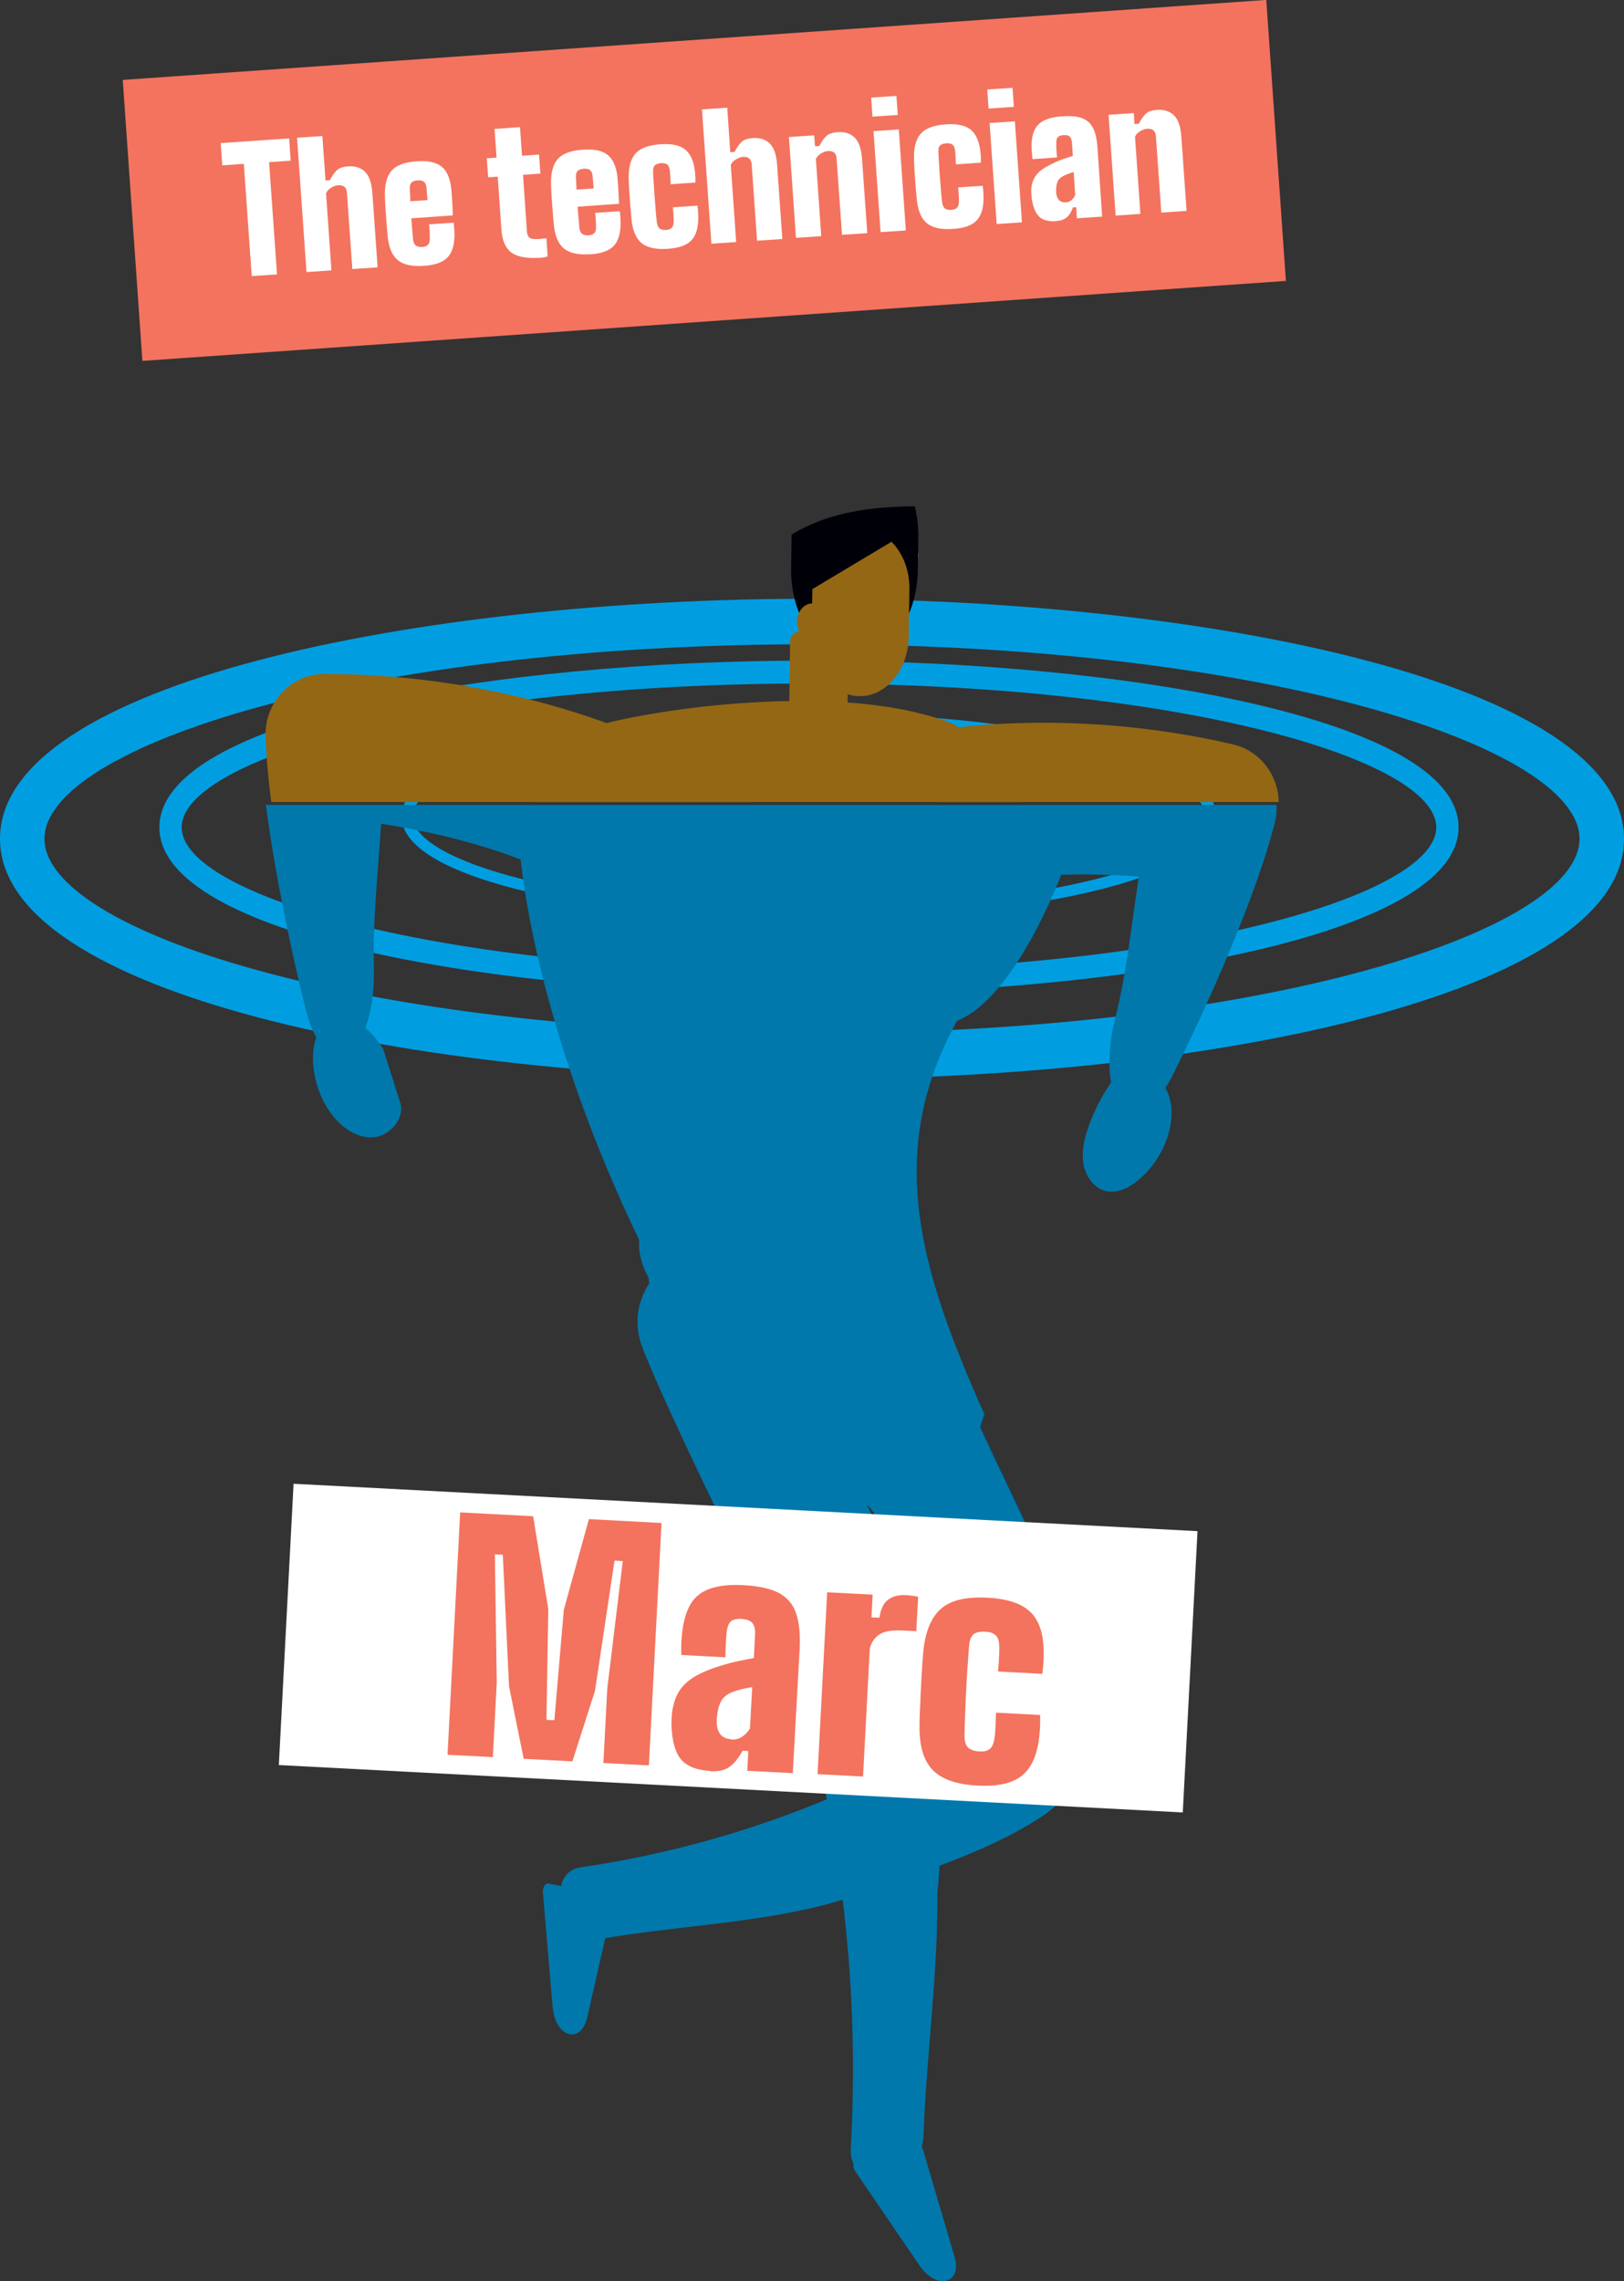 <?xml version="1.0" encoding="utf-8"?>
<svg xmlns="http://www.w3.org/2000/svg" xmlns:xlink="http://www.w3.org/1999/xlink" id="Layer_2" data-name="Layer 2" viewBox="0 0 96.38 135.33">
  <rect x="0" y="0" width="96.38" height="135.33" fill="#333333" stroke="none"/>
  <defs>
    <style>
      .cls-1 {
        clip-path: url(#clippath);
      }

      .cls-2 {
        fill: none;
      }

      .cls-2, .cls-3, .cls-4, .cls-5, .cls-6, .cls-7, .cls-8, .cls-9, .cls-10 {
        stroke-width: 0px;
      }

      .cls-11, .cls-12 {
        mix-blend-mode: multiply;
      }

      .cls-13 {
        clip-path: url(#clippath-1);
      }

      .cls-14 {
        clip-path: url(#clippath-4);
      }

      .cls-15 {
        clip-path: url(#clippath-3);
      }

      .cls-16 {
        clip-path: url(#clippath-2);
      }

      .cls-17 {
        clip-path: url(#clippath-7);
      }

      .cls-18 {
        clip-path: url(#clippath-8);
      }

      .cls-19 {
        clip-path: url(#clippath-6);
      }

      .cls-20 {
        clip-path: url(#clippath-5);
      }

      .cls-21 {
        clip-path: url(#clippath-9);
      }

      .cls-22 {
        clip-path: url(#clippath-10);
      }

      .cls-23 {
        clip-path: url(#clippath-11);
      }

      .cls-24 {
        mix-blend-mode: screen;
      }

      .cls-25 {
        isolation: isolate;
      }

      .cls-12 {
        opacity: .65;
      }

      .cls-3 {
        fill: #f9ac86;
      }

      .cls-4 {
        fill: #009ee1;
      }

      .cls-5 {
        fill: #946714;
      }

      .cls-6 {
        fill: #f3735e;
      }

      .cls-7 {
        fill: #fff;
      }

      .cls-8 {
        fill: #004e72;
      }

      .cls-9 {
        fill: #0078ab;
      }

      .cls-10 {
        fill: #000009;
      }
    </style>
    <clipPath id="clippath">
      <rect class="cls-2" y="30.04" width="96.38" height="105.29"/>
    </clipPath>
    <clipPath id="clippath-1">
      <rect class="cls-2" y="30.04" width="96.38" height="105.29"/>
    </clipPath>
    <clipPath id="clippath-2">
      <rect class="cls-2" y="35.52" width="96.38" height="28.49"/>
    </clipPath>
    <clipPath id="clippath-3">
      <rect class="cls-2" y="35.51" width="96.38" height="28.5"/>
    </clipPath>
    <clipPath id="clippath-4">
      <rect class="cls-2" x="9.46" y="39.19" width="77.1" height="19.78"/>
    </clipPath>
    <clipPath id="clippath-5">
      <rect class="cls-2" x="9.46" y="39.19" width="77.1" height="19.77"/>
    </clipPath>
    <clipPath id="clippath-6">
      <rect class="cls-2" x="23.83" y="42.29" width="48.36" height="12.28"/>
    </clipPath>
    <clipPath id="clippath-7">
      <rect class="cls-2" x="23.83" y="42.29" width="48.36" height="12.28"/>
    </clipPath>
    <clipPath id="clippath-8">
      <rect class="cls-2" x="37.86" y="75.78" width="23.62" height="18.63"/>
    </clipPath>
    <clipPath id="clippath-9">
      <rect class="cls-2" x="37.86" y="75.78" width="23.62" height="18.63"/>
    </clipPath>
    <clipPath id="clippath-10">
      <rect class="cls-2" x="15.78" y="47.74" width="60.04" height="87.59"/>
    </clipPath>
    <clipPath id="clippath-11">
      <rect class="cls-2" x="15.78" y="47.74" width="60.04" height="87.59"/>
    </clipPath>
  </defs>
  <g id="Layer_1-2" data-name="Layer 1">
    <g>
      <g class="cls-25">
        <g class="cls-1">
          <g class="cls-13">
            <g class="cls-24">
              <g class="cls-16">
                <g class="cls-15">
                  <g class="cls-11">
                    <g class="cls-14">
                      <g class="cls-20">
                        <path class="cls-4" d="m9.46,49.08c0-6.42,19.86-9.89,38.55-9.89s38.55,3.47,38.55,9.89-19.86,9.89-38.55,9.89-38.55-3.47-38.55-9.89m1.32,0c0,4.04,15.29,8.53,37.23,8.53s37.23-4.49,37.23-8.53-15.29-8.53-37.23-8.53-37.23,4.49-37.23,8.53"/>
                      </g>
                    </g>
                  </g>
                  <path class="cls-4" d="m0,49.76C0,40.51,24.83,35.52,48.19,35.52s48.19,4.99,48.19,14.25-24.83,14.25-48.19,14.25S0,59.02,0,49.76m2.64,0c0,5.46,18.71,11.54,45.55,11.54s45.55-6.08,45.55-11.54-18.71-11.54-45.55-11.54S2.64,44.3,2.64,49.76"/>
                  <g class="cls-11">
                    <g class="cls-19">
                      <g class="cls-17">
                        <path class="cls-4" d="m23.83,48.43c0-3.84,12.29-6.14,24.18-6.14s24.18,2.29,24.18,6.14-12.29,6.14-24.18,6.14-24.18-2.29-24.18-6.14m.66,0c0,2.64,9.45,5.46,23.52,5.46s23.53-2.82,23.53-5.46-9.45-5.46-23.53-5.46-23.52,2.82-23.52,5.46"/>
                      </g>
                    </g>
                  </g>
                </g>
              </g>
            </g>
            <path class="cls-5" d="m31.68,47.58c.03-.84.21-1.66.66-2.38.98-1.56,2.9-2.17,4.68-2.54.73-.15,1.6-.31,2.58-.46,1.29-.2,2.78-.37,4.33-.48.44-.03.88-.06,1.32-.08,2.42-.12,4.96-.07,7.31.28.62.09,1.23.21,1.82.35.75.17,1.47.39,2.15.65.19.07,1.73,1.24,1.91,1.32,1.03,1.11,1.66,2.21,2.04,3.34h-28.81Z"/>
            <path class="cls-5" d="m55.76,47.58l-2.17-3.96c8.28-1.52,15.62-.39,19.59.54,1.6.38,2.68,1.82,2.71,3.42h-20.13Z"/>
            <path class="cls-5" d="m16.1,47.58c-.18-1.35-.3-2.68-.34-3.87-.07-2.03,1.5-3.72,3.48-3.73,4.06,0,11.44.54,19.19,3.88,1.17.34,2.35.67,3.53.97,1.64.4,2.44,1.5,2.62,2.75h-28.49Z"/>
            <path class="cls-3" d="m49.66,35.37c.57.15,1.17.08,1.75-.02.73-.13,1.45-.32,2.16-.53,0-.01.01-.02.03-.03.16-.19.3-.39.46-.6.03-.05.05-.08.07-.11.03-.07.07-.13.1-.2.04-.08.15-.46.19-.54.03-.26.05-.59.06-.08,0-.13,0-.26.02-.39-.03,0-.05.01-.07.02.01-.05.03-.11.04-.17.04-.62-.44-1.19-1.01-1.42-.57-.23-1.21-.18-1.8-.07-1.26.22-2.58.8-3.09,1.99-.13.29-.19.62-.13.95.11.59.65,1.03,1.22,1.19h0Z"/>
            <path class="cls-10" d="m54.5,31.86l-.03,1.95c-.04,2.91-1.76,5.26-3.83,5.23-2.07-.03-3.73-2.43-3.69-5.34l.03-1.95v-.04c2.19-1.33,4.73-1.66,7.31-1.67.14.57.22,1.18.21,1.82"/>
            <path class="cls-5" d="m48.2,35.8c-.49,0-.89.48-.9,1.08,0,.6.38,1.1.87,1.11.49,0,.89-.48.9-1.08,0-.6-.38-1.1-.87-1.11"/>
            <path class="cls-10" d="m48.22,34.84c.03-1.95,1.34-3.53,2.92-3.51.67,0,1.27.32,1.76.8l-4.68,2.8v-.09Z"/>
            <path class="cls-5" d="m52.9,32.13c.66.66,1.08,1.66,1.07,2.79l-.04,2.86c-.03,1.95-1.34,3.54-2.93,3.52-1.58-.02-2.85-1.64-2.83-3.59l.04-2.76,4.68-2.8h0Z"/>
            <path class="cls-5" d="m47.38,44.75l2.31.03c.32,0,.58-.26.58-.58l.08-6.11c0-.33-.26-.6-.57-.6l-2.31-.03c-.32,0-.58.26-.58.58l-.08,6.11c0,.33.26.6.57.6"/>
            <g class="cls-12">
              <g class="cls-18">
                <g class="cls-21">
                  <path class="cls-8" d="m58.47,83.82s-.04-.08-.06-.13c-.01,0-.03.01-.05.02-.09.03-.18.06-.27.09-.02,0-.05.01-.07.02-.03,0-.07.01-.1.01h0c-2.03.54-9.02,1.36-19.41-8.06l.05.36c-.69,1.04-.96,2.4-.38,3.87,1.17,2.97,3.94,8.71,6.14,13.19,1.98-1.98,4.83-3.09,7.63-2.89-.17-.35-.34-.7-.51-1.04.11.07.2.18.28.29,1.05,1.48,2.19,3.26,3.02,4.84,1.9-1.57,4.25-2.37,6.74-2.79-1.07-2.33-2.2-4.62-3.27-6.95l.27-.85h-.01Z"/>
                </g>
              </g>
            </g>
            <g class="cls-11">
              <g class="cls-22">
                <g class="cls-23">
                  <path class="cls-9" d="m15.78,47.74c.62,4.85,1.88,10.21,2.33,12.02.19.76.42,1.35.66,1.79-.13.36-.19.76-.2,1.15,0,1.17.36,2.35,1.03,3.29.6.85,1.54,1.55,2.55,1.48,1.02-.07,1.95-1.19,1.57-2.15l-.97-3.07c-.29-.48-.64-.93-1.07-1.27.35-.91.55-2.16.51-3.65-.08-2.67.24-5.55.43-8.46,4.06.62,6.94,1.6,8.28,2.12.18,1.73,1.29,10.64,7.04,22.59-.08.75.18,1.53.54,2.2l.05.36c-.69,1.04-.96,2.4-.38,3.87,1.17,2.97,3.94,8.71,6.15,13.19,1.17,2.37,2.17,4.39,2.71,5.46l-.03.05c.2.67,1.19,3.52,2.09,8.03-3.84,1.6-8.78,3.19-14.62,4.04-.66.09-1.03.54-1.15,1.11l-.74-.15c-.2-.04-.36.22-.34.55l.58,6.79c.15,1.78,1.68,2.23,2.05.6l1.07-4.7c4.38-.75,9.71-.93,14.09-2.28.52,4.21.79,9.2.48,14.78-.02.35.05.64.17.89-.03.13,0,.3.11.46l3.81,5.58c1,1.47,2.55,1.07,2.07-.53l-1.89-6.41s-.04-.09-.06-.13c.06-.22.11-.45.11-.7.15-4.45.87-9.63.82-14.36.06-.52.1-1.05.13-1.6,2.17-.81,4.31-1.74,6.13-2.96,3.8-2.55,3.01-7.61,1.45-11.63-.59-1.52-1.23-3.01-1.91-4.47-1.07-2.33-2.2-4.62-3.27-6.95l.25-.79c-3.73-8.39-5.98-15.41-1.61-23.32,3.48-1.38,6.18-8.67,6.18-8.67,1.31-.03,2.86-.02,4.61.11-.44,2.88-.74,5.77-1.39,8.35-.39,1.54-.44,2.87-.26,3.86-.58.85-1.05,1.77-1.38,2.75-.23.68-.38,1.41-.25,2.13.13.71.61,1.39,1.3,1.56.68.17,1.38-.17,1.92-.62.89-.73,1.55-1.76,1.85-2.89.23-.86.22-1.85-.22-2.6.17-.26.34-.54.5-.88,1.06-2.12,4.64-9.56,5.99-14.82.09-.36.13-.73.11-1.09H15.78Zm42.42,54.21c-.12.05-1.03.68-2.64,1.6-.41-3.84-1.1-6.79-1.1-6.79-.24-1.09-.6-2.16-1.02-3.17-.46-1.11-.96-2.19-1.48-3.27-.17-.35-.34-.7-.51-1.04.11.07.2.18.28.29,1.05,1.48,2.19,3.26,3.02,4.84,1.74,3.84,3.25,7.08,3.45,7.54"/>
                </g>
              </g>
            </g>
          </g>
        </g>
      </g>
      <rect class="cls-6" x="7.79" y="2.35" width="68.03" height="16.71" transform="translate(-.65 2.94) rotate(-4)"/>
      <g>
        <path class="cls-7" d="m14.94,16.38l-.47-6.66-1.28.09-.09-1.32,4.06-.28.09,1.32-1.28.09.47,6.66-1.5.1Z"/>
        <path class="cls-7" d="m18.19,16.15l-.56-7.98,1.5-.1.19,2.64.26-.02c.12-.25.26-.44.4-.58.14-.14.37-.22.68-.24.42-.03.75.08,1,.32s.4.67.44,1.27l.31,4.4-1.5.1-.32-4.53c-.01-.16-.06-.27-.15-.35-.09-.07-.21-.1-.37-.09-.13,0-.27.06-.42.15-.15.09-.25.2-.3.33l.32,4.57-1.5.1Z"/>
        <path class="cls-7" d="m25.16,15.77c-.68.05-1.19-.06-1.52-.31-.33-.25-.54-.7-.62-1.33-.01-.11-.03-.29-.05-.52-.02-.23-.04-.49-.06-.77-.02-.28-.04-.54-.05-.78-.01-.24-.02-.43-.02-.55,0-.65.15-1.12.43-1.42.29-.3.77-.47,1.44-.52.67-.05,1.16.05,1.48.3.32.25.52.68.59,1.3,0,.07.02.2.03.39.01.18.03.39.04.61.01.22.02.43.02.61l-2.46.17c.02.21.03.42.05.63s.04.41.05.6c.02.18.07.3.16.38.08.07.22.1.4.09.16-.01.27-.06.34-.14s.1-.21.1-.39c0-.08,0-.19-.01-.34,0-.14-.02-.3-.04-.47l1.46-.1s.02.12.03.27c.01.15.02.27.02.38.01.63-.12,1.1-.4,1.4-.28.3-.75.47-1.41.51Zm-.81-3.83l1.02-.07c0-.12-.02-.23-.03-.34,0-.11-.02-.2-.02-.27,0-.07-.01-.12-.01-.14-.02-.16-.07-.27-.15-.34-.08-.06-.2-.09-.37-.08-.17.01-.3.06-.37.13-.07.08-.11.19-.1.35,0,.12.01.24.02.37s.01.25.01.38Z"/>
        <path class="cls-7" d="m32.03,15.29c-.76.05-1.32-.05-1.67-.3-.35-.25-.55-.7-.6-1.33l-.22-3.18-.57.04-.08-1.13.58-.04-.12-1.7,1.51-.11.12,1.7,1.01-.07.08,1.13-1.03.07.23,3.35c.01.18.06.3.15.38.09.07.27.1.53.08.08,0,.15-.01.23-.02s.16-.02.25-.02l.07,1.07c-.07.02-.14.04-.22.06-.08.01-.16.02-.25.03Z"/>
        <path class="cls-7" d="m35.02,15.08c-.68.05-1.19-.06-1.52-.31-.33-.25-.54-.7-.62-1.33-.01-.11-.03-.29-.05-.52-.02-.23-.04-.49-.06-.77s-.04-.54-.05-.78c-.01-.24-.02-.43-.02-.55,0-.65.15-1.12.43-1.42.29-.3.77-.47,1.44-.52.67-.05,1.16.05,1.48.3s.52.68.59,1.3c0,.07.02.2.03.39s.03.39.04.61.02.43.03.61l-2.46.17c.01.21.03.42.05.63.02.21.04.41.05.6.02.18.07.3.16.38.09.07.22.1.4.09.16-.01.27-.06.34-.14.07-.08.1-.21.09-.39,0-.08,0-.19-.01-.33,0-.14-.02-.3-.04-.47l1.46-.1s.02.12.03.27c.01.14.02.27.02.38.01.63-.12,1.1-.4,1.4-.28.3-.75.47-1.41.51Zm-.81-3.83l1.02-.07c0-.12-.02-.23-.03-.34,0-.11-.02-.2-.02-.27,0-.07-.01-.12-.01-.14-.02-.16-.07-.27-.15-.34-.08-.06-.2-.09-.37-.08-.17.01-.29.06-.37.13-.07.08-.11.19-.1.35,0,.12.01.24.02.37,0,.12.01.25.01.38Z"/>
        <path class="cls-7" d="m39.8,10.94c0-.06,0-.15-.01-.26,0-.11-.01-.23-.02-.34,0-.11-.02-.19-.02-.24-.02-.16-.07-.27-.15-.34-.08-.06-.2-.09-.37-.08-.17.01-.29.06-.37.13-.07.08-.11.19-.1.35,0,.24.02.48.04.74.01.25.03.51.05.77s.04.52.06.77c.02.25.04.49.07.73.02.18.07.3.16.38s.22.1.4.09c.16-.01.27-.06.34-.14.07-.08.1-.21.1-.39,0-.08,0-.19-.01-.34,0-.14-.02-.3-.04-.47l1.46-.1s.02.12.03.27.02.27.02.38c.01.63-.12,1.1-.4,1.4-.28.3-.75.47-1.41.51-.68.05-1.19-.06-1.52-.31-.33-.25-.54-.7-.62-1.33-.01-.11-.03-.29-.05-.52-.02-.23-.04-.49-.06-.77-.02-.28-.04-.54-.05-.78s-.02-.43-.02-.55c0-.65.15-1.12.43-1.42.29-.3.77-.47,1.43-.52.67-.05,1.16.05,1.48.3.32.25.52.68.59,1.3.01.11.02.24.03.39,0,.15,0,.24,0,.28l-1.46.1Z"/>
        <path class="cls-7" d="m42.22,14.47l-.56-7.98,1.5-.1.18,2.64.26-.02c.12-.25.26-.44.4-.58.14-.14.37-.22.68-.24.42-.03.75.08,1,.32.25.24.4.67.44,1.27l.31,4.4-1.5.1-.32-4.53c-.01-.16-.06-.27-.15-.35s-.21-.1-.37-.09c-.13,0-.27.06-.42.15-.15.09-.25.2-.3.33l.32,4.57-1.5.1Z"/>
        <path class="cls-7" d="m47.24,14.12l-.42-5.99,1.5-.1.05.65.26-.02c.12-.25.26-.44.4-.58.14-.14.37-.22.69-.24.42-.03.75.08,1,.32.25.24.4.67.44,1.27l.31,4.4-1.5.1-.32-4.53c-.01-.16-.06-.28-.15-.35-.09-.07-.21-.1-.36-.09-.13,0-.27.06-.42.15-.15.09-.25.2-.3.33l.32,4.57-1.5.1Z"/>
        <path class="cls-7" d="m51.78,6.92l-.08-1.13,1.5-.1.08,1.13-1.5.1Zm.48,6.85l-.42-5.99,1.5-.1.42,5.99-1.5.1Z"/>
        <path class="cls-7" d="m56.73,9.76c0-.06,0-.15-.01-.26,0-.11-.01-.23-.02-.34,0-.11-.02-.19-.02-.24-.02-.16-.07-.27-.15-.34-.08-.06-.2-.09-.37-.08-.17.01-.3.06-.37.13-.07.08-.11.19-.1.35.01.24.02.48.04.74.01.25.03.51.05.77.02.26.04.52.06.77.02.25.04.49.07.72.02.18.07.3.16.38.08.07.22.1.4.09.16-.01.27-.06.34-.14.07-.08.1-.21.1-.39,0-.08,0-.19-.01-.33-.01-.14-.02-.3-.04-.47l1.46-.1s.02.12.03.27c.01.15.02.27.02.38.01.63-.12,1.1-.4,1.4-.28.3-.75.47-1.41.51-.68.05-1.19-.06-1.52-.31-.33-.25-.54-.7-.62-1.33-.01-.11-.03-.29-.05-.52s-.04-.49-.06-.77-.04-.54-.05-.78c-.01-.24-.02-.43-.02-.55,0-.65.15-1.12.43-1.42.29-.3.77-.47,1.44-.52s1.16.05,1.48.3c.32.25.52.68.59,1.3.01.11.03.24.03.39,0,.15,0,.24,0,.28l-1.46.1Z"/>
        <path class="cls-7" d="m58.67,6.44l-.08-1.13,1.5-.1.08,1.13-1.5.1Zm.48,6.85l-.42-5.99,1.5-.1.42,5.99-1.5.1Z"/>
        <path class="cls-7" d="m62.69,13.12c-.44.03-.78-.05-1-.25-.22-.2-.38-.56-.46-1.09,0-.06-.01-.13-.02-.22s0-.16-.01-.22c0-.27.05-.51.15-.71.09-.2.24-.38.45-.54.21-.16.49-.31.84-.47.17-.08.34-.15.51-.2.17-.06.34-.11.52-.17l-.05-.77c-.01-.16-.05-.28-.12-.36-.07-.08-.2-.12-.4-.1-.16.01-.27.05-.33.13-.06.07-.09.19-.08.35,0,.05,0,.13,0,.24,0,.11.01.23.02.34,0,.11.02.2.03.26l-1.46.1s-.02-.13-.03-.28c-.01-.15-.02-.28-.03-.39-.01-.4.04-.74.15-1,.11-.26.3-.47.57-.61.27-.14.64-.23,1.12-.26.5-.03.89,0,1.18.12.29.11.5.31.64.6.14.28.22.66.25,1.12l.28,4.11-1.5.1-.04-.65h-.19c-.1.27-.22.47-.37.59-.14.13-.34.2-.61.22Zm.55-1.11c.13,0,.24-.05.34-.13.1-.08.17-.18.23-.31l-.09-1.36c-.12.03-.23.07-.34.11-.11.04-.21.09-.29.13-.17.09-.28.2-.33.34-.05.13-.08.28-.08.44,0,.06,0,.12,0,.17,0,.05,0,.1.02.15.03.16.09.28.18.35.09.08.21.11.37.1Z"/>
        <path class="cls-7" d="m66.21,12.8l-.42-5.99,1.5-.1.04.65.26-.02c.12-.25.26-.44.4-.58.14-.14.37-.22.68-.24.42-.03.75.08,1,.32.25.24.4.67.44,1.27l.31,4.4-1.5.1-.32-4.53c-.01-.16-.06-.27-.15-.35-.09-.07-.21-.1-.37-.09-.13,0-.27.06-.42.15-.15.09-.25.2-.3.33l.32,4.57-1.5.1Z"/>
      </g>
      <rect class="cls-7" x="35.45" y="70.91" width="16.71" height="53.72" transform="translate(-56.12 136.4) rotate(-87)"/>
      <g>
        <path class="cls-6" d="m26.56,104.1l.75-14.38,4.33.23.9,5.51-.11,6.57.47.02.56-6.55,1.49-5.38,4.31.23-.75,14.38-2.7-.14.23-4.42.92-7.56-.49-.03-1.16,7.73-1.34,4.18-2.89-.15-.87-4.3-.37-7.81-.47-.02.11,7.61-.23,4.42-2.7-.14Z"/>
        <path class="cls-6" d="m42.16,105.06c-.8-.04-1.37-.27-1.73-.67-.35-.41-.55-1.09-.58-2.04,0-.11,0-.24.01-.4,0-.16.02-.29.03-.39.07-.49.21-.9.42-1.24.21-.33.52-.62.92-.86.41-.24.94-.46,1.6-.66.33-.1.65-.19.95-.25.31-.06.63-.13.96-.19l.07-1.38c.02-.29-.03-.51-.14-.67-.11-.16-.34-.25-.69-.27-.29-.01-.5.04-.62.16-.12.12-.2.32-.23.61-.01.08-.02.22-.04.43-.01.2-.02.4-.03.61,0,.21-.01.36-.01.47l-2.62-.14c0-.07,0-.23,0-.5,0-.27.02-.5.04-.7.07-.72.23-1.31.48-1.76s.63-.77,1.15-.96c.52-.19,1.2-.27,2.06-.22.89.05,1.59.21,2.08.47.49.27.83.67,1.01,1.21s.25,1.22.21,2.06l-.41,7.41-2.7-.14.06-1.17-.34-.02c-.24.44-.5.76-.78.96s-.66.28-1.14.26Zm1.23-1.86c.23.01.45-.04.64-.16.19-.12.35-.29.48-.5l.13-2.45c-.22.03-.43.07-.63.12-.2.05-.39.11-.55.17-.32.13-.54.31-.66.53-.12.23-.2.49-.23.77-.01.11-.02.22-.03.3,0,.09,0,.18,0,.27.02.29.09.51.24.67.15.16.35.24.63.26Z"/>
        <path class="cls-6" d="m48.52,105.25l.57-10.79,2.7.14-.07,1.35.47.02c.08-.53.26-.89.53-1.08.27-.19.6-.28,1-.26.16,0,.31.02.45.04s.25.04.32.05l-.11,2.05-.74-.04c-.69-.04-1.18.04-1.46.24-.29.2-.47.47-.56.83l-.4,7.59-2.7-.14Z"/>
        <path class="cls-6" d="m59.23,99.16c.01-.11.02-.26.04-.47.01-.21.02-.41.03-.61s.01-.34,0-.43c0-.29-.07-.5-.2-.63-.13-.13-.34-.21-.64-.22-.31-.02-.54.04-.68.15-.14.12-.23.32-.26.61-.03.42-.07.87-.1,1.32-.03.46-.06.92-.08,1.39-.02.47-.05.93-.06,1.38-.02.45-.03.89-.04,1.31,0,.32.06.56.2.7s.37.23.69.24c.29.02.5-.04.64-.17.14-.13.22-.36.26-.68.02-.14.04-.34.05-.6s.02-.54.03-.85l2.62.14c0,.06,0,.22,0,.48s-.02.49-.04.69c-.11,1.14-.45,1.94-1.02,2.41-.57.47-1.45.67-2.63.61-1.23-.06-2.11-.36-2.65-.89-.54-.53-.81-1.36-.82-2.5,0-.21,0-.52.02-.94.02-.42.04-.88.06-1.38.03-.5.05-.96.08-1.4.03-.44.06-.77.08-.99.14-1.16.51-1.97,1.09-2.44.58-.47,1.47-.67,2.68-.61s2.07.35,2.59.87c.52.51.78,1.33.77,2.45,0,.2,0,.43-.03.7s-.04.44-.05.5l-2.62-.14Z"/>
      </g>
    </g>
  </g>
</svg>